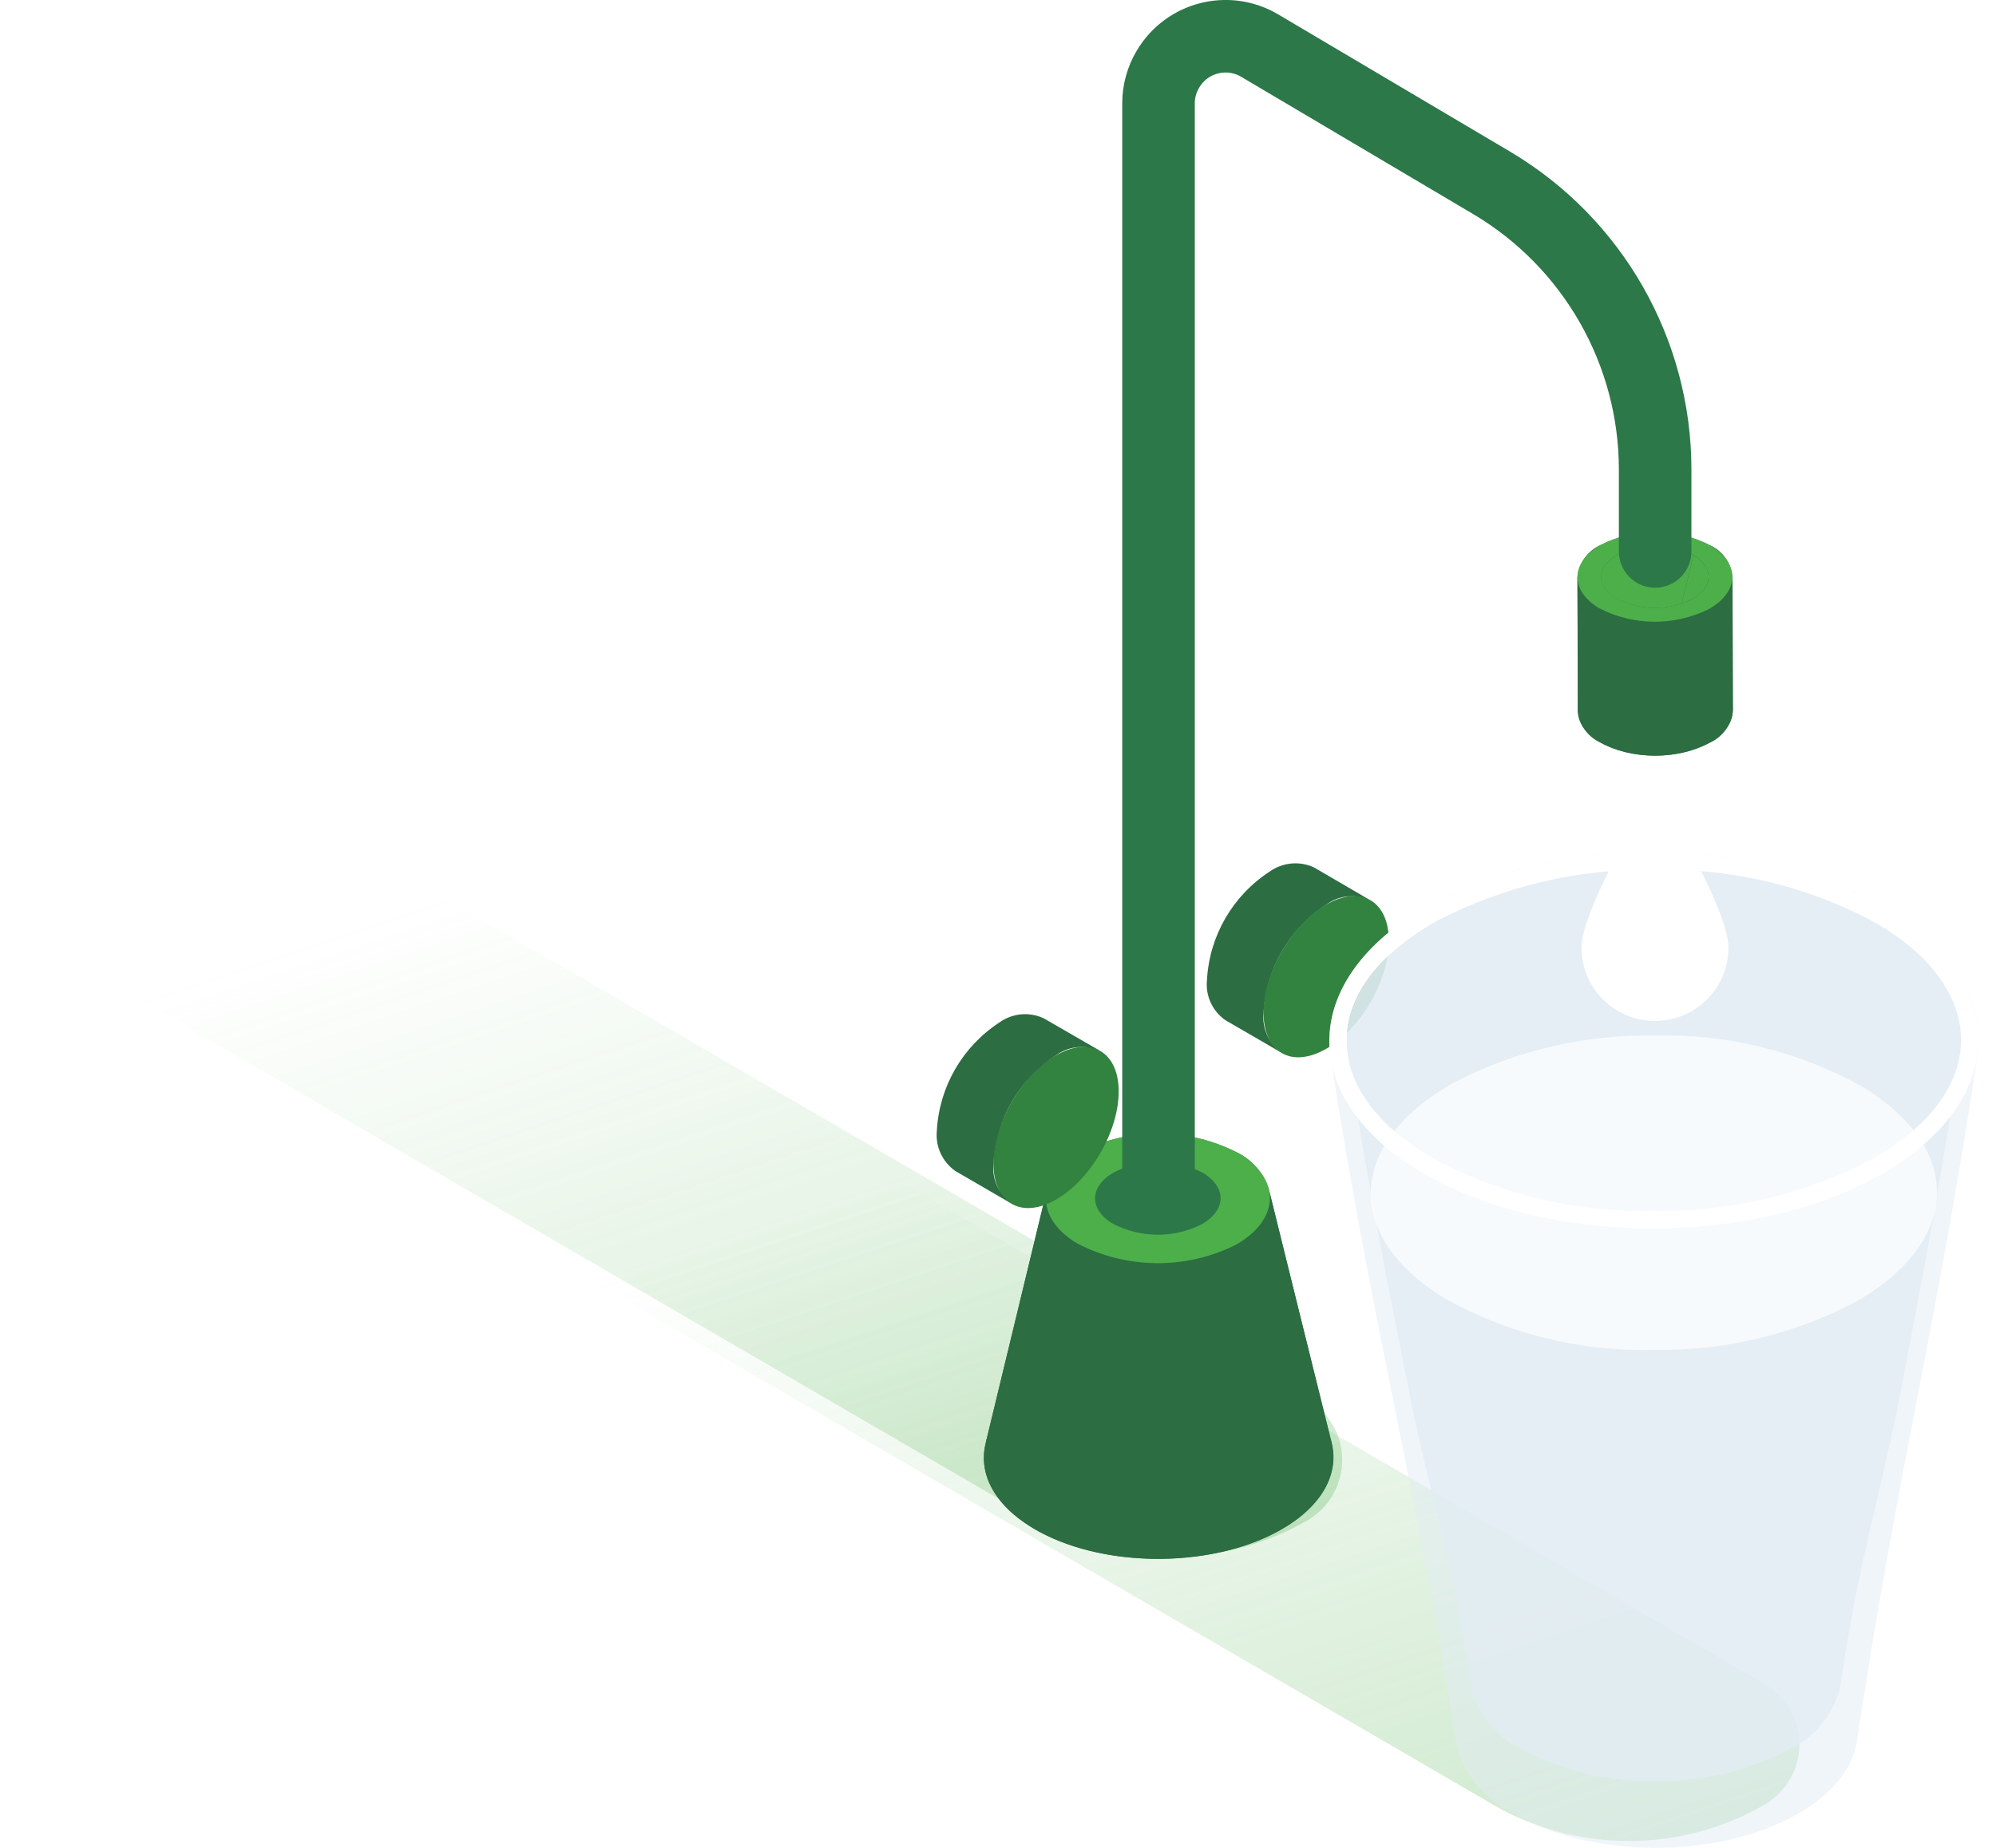 <?xml version="1.0" encoding="utf-8"?>
<!-- Generator: Adobe Illustrator 25.0.1, SVG Export Plug-In . SVG Version: 6.00 Build 0)  -->
<svg version="1.1" id="planeta_kohoutek" xmlns="http://www.w3.org/2000/svg" xmlns:xlink="http://www.w3.org/1999/xlink" x="0px" y="0px"
	 viewBox="0 0 108.12 101.89" style="enable-background:new 0 0 108.12 101.89;" xml:space="preserve" width="108" height="100">
<style type="text/css">
	#planeta_kohoutek .st0{opacity:0.3;}
	#planeta_kohoutek .st1{fill:url(#Path_371_1_);}
	#planeta_kohoutek .st2{fill:url(#Path_372_1_);}
	#planeta_kohoutek .st3{fill:#2C6D42;}
	#planeta_kohoutek .st4{fill:#32833F;}
	#planeta_kohoutek .st5{fill:#4DAF4A;}
	#planeta_kohoutek .st6{opacity:0.5;fill:#E2ECF4;enable-background:new    ;}
	#planeta_kohoutek .st7{opacity:0.8;fill:#E2ECF4;enable-background:new    ;}
	#planeta_kohoutek .st8{fill:#FFFFFF;}
	#planeta_kohoutek .st9{opacity:0.7;fill:#FFFFFF;enable-background:new    ;}
	#planeta_kohoutek .st10{fill:#2C7849;}
	#planeta_kohoutek .st11{fill:none;stroke:#2C7848;stroke-width:4;stroke-linecap:round;stroke-miterlimit:10;}
</style>
<g id="Group_2156" transform="translate(0 2.055)">
	<g id="Vrstva_1" transform="translate(0 41.551)">
		<g id="Group_2124" transform="translate(25.207 15.675)" class="st0">
			
				<linearGradient id="Path_371_1_" gradientUnits="userSpaceOnUse" x1="-384.906" y1="284.284" x2="-384.194" y2="283.055" gradientTransform="matrix(73.03 0 0 -42.29 28121.098 12018.536)">
				<stop  offset="0.2" style="stop-color:#4DAF4A;stop-opacity:0"/>
				<stop  offset="1" style="stop-color:#4DAF4A"/>
			</linearGradient>
			<path id="Path_371" class="st1" d="M0,7.6l56.12,32.61c4.63,2.69,10.35,2.7,14.99,0.02l0,0c1.84-1.06,2.47-3.42,1.41-5.26
				c-0.34-0.58-0.82-1.07-1.4-1.4L13.26-0.06L0,7.6z"/>
		</g>
		<g id="Group_2125" class="st0">
			
				<linearGradient id="Path_372_1_" gradientUnits="userSpaceOnUse" x1="-359.699" y1="299.959" x2="-358.987" y2="298.73" gradientTransform="matrix(73.032 0 0 -42.291 26281.002 12681.729)">
				<stop  offset="0.2" style="stop-color:#4DAF4A;stop-opacity:0"/>
				<stop  offset="1" style="stop-color:#4DAF4A"/>
			</linearGradient>
			<path id="Path_372" class="st2" d="M0,7.6l56.12,32.61c4.63,2.69,10.35,2.7,14.99,0.02l0,0c1.84-1.06,2.47-3.42,1.41-5.26
				c-0.34-0.58-0.82-1.07-1.4-1.41L13.26-0.06L0,7.6z"/>
		</g>
	</g>
	<g id="Vrstva_5" transform="translate(50.689)">
		<g id="Group_2155">
			<g id="Group_2127" transform="translate(14.892 45.604)">
				<path id="Path_373" class="st3" d="M5.9,0.17C5.1-0.2,4.16-0.11,3.44,0.41C1.41,1.74,0.13,3.95,0,6.38
					c-0.09,0.87,0.3,1.71,1.01,2.21l3.12,1.81C3.41,9.9,3.03,9.05,3.12,8.19c0.13-2.42,1.41-4.64,3.44-5.96
					C7.27,1.7,8.21,1.61,9.02,1.99L5.9,0.17z"/>
				<g id="Group_2126" transform="translate(1.686 0.627)">
					
						<ellipse id="Ellipse_3" transform="matrix(0.502 -0.865 0.865 0.502 -2.383 6.993)" class="st4" cx="4.88" cy="5.57" rx="4.87" ry="2.82"/>
				</g>
			</g>
			<g id="Group_2137" transform="translate(35.316 27.337)">
				<g id="Group_2136">
					<g id="Group_2128" transform="translate(0.014 7.374)">
						
							<ellipse id="Ellipse_4" transform="matrix(1 -2.999987e-03 2.999987e-03 1 -7.258349e-03 0.013)" class="st3" cx="4.28" cy="2.43" rx="4.27" ry="2.47"/>
					</g>
					<g id="Group_2129" transform="translate(7.355 0.755)">
						<path id="Path_374" class="st3" d="M1.21,9.03C1.14,8.29,0.69,7.64,0.02,7.33L0-0.06c0.67,0.32,1.12,0.97,1.19,1.71L1.21,9.03
							z"/>
					</g>
					<g id="Group_2130">
						<path id="Path_375" class="st3" d="M0,2.43c0.08-0.79,0.58-1.48,1.32-1.79C3.22-0.31,5.47-0.29,7.36,0.7l0.02,7.39
							C5.49,7.1,3.24,7.07,1.34,8.02c-0.73,0.31-1.24,1-1.31,1.79L0,2.43z"/>
					</g>
					<g id="Group_2131" transform="translate(4.294 1.284)">
						<path id="Path_376" class="st5" d="M2.86,1.52L0,8.52l2.11-8.58C2.84,0.38,3.08,0.97,2.86,1.52z"/>
					</g>
					<g id="Group_2132" transform="translate(1.314 0.76)">
						<path id="Path_377" class="st5" d="M2.98,9.04c-0.97-2.33-1.93-4.65-2.9-6.98c-0.24-0.57,0.04-1.2,0.83-1.64
							c1.32-0.66,2.88-0.64,4.18,0.04L2.98,9.04z"/>
					</g>
					<g id="Group_2133" transform="translate(1.396 2.866)">
						<path id="Path_378" class="st3" d="M0-0.04c0.16,0.33,0.42,0.61,0.74,0.78c1.31,0.68,2.86,0.7,4.18,0.04
							C5.29,0.6,5.58,0.31,5.76-0.06C5.23,1.22,4.71,2.51,4.18,3.79L3.9,4.49L3.76,4.84L3.61,5.19L3.18,6.24L3.04,6.59
							C3.01,6.71,2.96,6.82,2.9,6.93C1.93,4.61,0.97,2.28,0-0.04z"/>
					</g>
					<g id="Group_2134" transform="translate(0 2.462)">
						<path id="Path_379" class="st3" d="M0.02,7.35L0-0.04C0.07,0.7,0.52,1.35,1.19,1.67c1.89,0.99,4.13,1.01,6.04,0.06
							c0.73-0.31,1.24-1,1.32-1.79l0.02,7.39C8.49,8.12,7.99,8.81,7.25,9.12c-1.91,0.95-4.15,0.92-6.04-0.06
							C0.54,8.74,0.09,8.09,0.02,7.35z"/>
					</g>
					<g id="Group_2135" transform="translate(0)">
						<path id="Path_380" class="st5" d="M7.35,0.7c1.63,0.98,1.58,2.55-0.12,3.5C5.32,5.14,3.08,5.12,1.19,4.14
							c-1.63-0.98-1.58-2.55,0.12-3.5C3.22-0.31,5.47-0.29,7.35,0.7z M6.41,1.22C5.1,0.54,3.54,0.53,2.22,1.18
							C1.04,1.84,1.01,2.92,2.14,3.6C3.44,4.29,5,4.3,6.32,3.65C7.5,2.99,7.54,1.91,6.41,1.22"/>
					</g>
				</g>
			</g>
			<g id="Group_2140" transform="translate(21.634 45.006)">
				<g id="Group_2139">
					<g id="Group_2138">
						<path id="Path_381" class="st6" d="M30.81,3.11c-6.84-4.12-18.17-4.23-25.3-0.26c-4.08,2.27-5.9,5.4-5.43,8.42
							c2.29,14.84,4.59,22.88,6.88,37.72c0.39,1.68,1.51,3.1,3.05,3.87c4.25,2.56,11.28,2.63,15.71,0.16
							c2.03-1.13,3.15-2.59,3.38-4.1l0,0c2.21-14.85,4.42-22.91,6.63-37.76C36.15,8.3,34.52,5.34,30.81,3.11z"/>
						<path id="Path_382" class="st7" d="M17.99,51.15c-2.61,0.06-5.19-0.58-7.49-1.83c-1.29-0.64-2.24-1.8-2.6-3.2
							c-1.15-7.44-2.32-10.55-3.45-16.19c-1.12-5.62-2.29-11.42-3.43-18.82C0.6,8.39,2.4,5.68,5.97,3.68
							c3.7-1.91,7.82-2.87,11.98-2.79c4.32-0.1,8.58,0.94,12.36,3.03c3.22,1.94,4.84,4.52,4.46,7.1c-1.1,7.4-2.22,13.22-3.31,18.84
							c-1.09,5.64-2.21,8.76-3.32,16.2c-0.4,1.52-1.46,2.77-2.9,3.4C23,50.62,20.51,51.2,17.99,51.15z"/>
						<path id="Path_383" class="st8" d="M30.81,3.11c-6.84-4.12-18.17-4.23-25.3-0.26s-7.37,10.54-0.53,14.66s18.17,4.23,25.3,0.26
							S37.65,7.22,30.81,3.11z M29.82,16.92c-3.7,1.91-7.82,2.87-11.98,2.79c-4.32,0.1-8.58-0.94-12.36-3.03
							c-2.95-1.78-4.56-4.06-4.52-6.43C1,7.8,2.78,5.47,5.98,3.69c3.7-1.91,7.82-2.87,11.98-2.79c4.32-0.1,8.58,0.94,12.36,3.03
							c2.95,1.78,4.55,4.06,4.52,6.43C34.79,12.81,33.01,15.14,29.82,16.92L29.82,16.92z"/>
					</g>
				</g>
				<path id="Path_384" class="st9" d="M28.88,24.8c-3.41,1.76-7.2,2.64-11.04,2.57c-3.98,0.1-7.91-0.87-11.39-2.79
					c-2.72-1.64-4.2-3.74-4.16-5.92c0.04-2.26,1.68-4.41,4.62-6.05c3.41-1.76,7.2-2.64,11.04-2.57c3.98-0.1,7.91,0.87,11.39,2.79
					c2.72,1.64,4.2,3.74,4.16,5.92C33.46,21.02,31.82,23.17,28.88,24.8z"/>
			</g>
			<g id="Group_2150" transform="translate(2.575 60.503)">
				<g id="Group_2149">
					<g id="Group_2141" transform="translate(0 12.262)">
						
							<ellipse id="Ellipse_5" transform="matrix(1 -2.999987e-03 2.999987e-03 1 -0.017 0.029)" class="st10" cx="9.65" cy="5.55" rx="9.63" ry="5.58"/>
					</g>
					<g id="Group_2142" transform="translate(14.061 1.091)">
						<path id="Path_385" class="st10" d="M5.12,15.9c-0.42-1.32-1.35-2.43-2.58-3.06L0-0.06C0.79,0.35,1.39,1.06,1.66,1.9
							C2.81,6.57,3.97,11.24,5.12,15.9z"/>
					</g>
					<g id="Group_2143" transform="translate(0.109)">
						<path id="Path_386" class="st10" d="M3.39,3.03c0.3-0.92,0.96-1.68,1.84-2.08c2.76-1.37,6-1.34,8.73,0.09l2.54,12.9
							c-4.26-2.22-9.32-2.27-13.62-0.14C1.5,14.43,0.46,15.61,0,17.05C1.13,12.38,2.26,7.7,3.39,3.03z"/>
					</g>
					<g id="Group_2144" transform="translate(9.648 2.183)">
						<path id="Path_387" class="st10" d="M3.39,1.6C2.26,6.28,1.13,10.95,0,15.63L2.46-0.06C3.11,0.22,3.49,0.9,3.39,1.6z"/>
					</g>
					<g id="Group_2145" transform="translate(6.148 1.571)">
						<path id="Path_388" class="st10" d="M3.5,16.24c-1.15-4.67-2.31-9.33-3.47-14C-0.12,1.62,0.23,0.97,1.07,0.5
							c1.54-0.77,3.36-0.75,4.89,0.05L3.5,16.24z"/>
					</g>
					<g id="Group_2146" transform="translate(6.182 3.847)">
						<path id="Path_389" class="st10" d="M0-0.04c0.15,0.48,0.49,0.87,0.93,1.1c1.53,0.8,3.35,0.82,4.89,0.05
							c0.49-0.23,0.86-0.65,1.03-1.17C5.72,4.62,4.59,9.29,3.47,13.96C2.31,9.3,1.16,4.63,0-0.04z"/>
					</g>
					<g id="Group_2147" transform="translate(0.016 3.053)">
						<path id="Path_390" class="st3" d="M0.09,14C1.22,9.32,2.35,4.65,3.48-0.02c-0.25,1.05,0.3,2.15,1.66,2.97
							c2.73,1.42,5.97,1.46,8.73,0.09c1.49-0.83,2.11-1.99,1.84-3.09l0,0c1.15,4.67,2.31,9.33,3.47,14
							c0.42,1.72-0.54,3.53-2.87,4.83c-3.84,2.14-9.94,2.08-13.62-0.14C0.55,17.35-0.3,15.63,0.09,14z"/>
					</g>
					<g id="Group_2148" transform="translate(3.435)">
						<path id="Path_391" class="st5" d="M10.63,1.03c2.36,1.42,2.28,3.68-0.18,5.06C7.69,7.46,4.45,7.42,1.72,6
							C-0.64,4.58-0.56,2.32,1.9,0.95C4.65-0.42,7.9-0.39,10.63,1.03z M8.67,2.12c-1.53-0.8-3.35-0.82-4.89-0.05
							C2.4,2.84,2.35,4.11,3.68,4.91c1.53,0.8,3.35,0.82,4.89,0.05C9.95,4.19,9.99,2.92,8.67,2.12"/>
					</g>
				</g>
			</g>
			<path id="Path_392" class="st11" d="M39.6,28.35v-4.51c0-6.49-3.43-12.5-9.01-15.81L17.8,0.46C16.04-0.58,13.78,0,12.74,1.76
				c-0.34,0.57-0.52,1.22-0.52,1.88v59.31"/>
			<g id="Group_2154" transform="translate(0 53.919)">
				<g id="Group_2151" transform="translate(1.687 0.625)">
					
						<ellipse id="Ellipse_6" transform="matrix(0.502 -0.865 0.865 0.502 -2.383 6.993)" class="st4" cx="4.88" cy="5.57" rx="4.87" ry="2.82"/>
				</g>
				<g id="Group_2153">
					<g id="Group_2152">
						<path id="Path_393" class="st3" d="M3.44,0.41C1.41,1.74,0.13,3.95,0,6.37c-0.09,0.87,0.3,1.71,1.01,2.22l3.12,1.81
							c-0.71-0.5-1.1-1.35-1.01-2.22c0.13-2.42,1.41-4.64,3.44-5.96c0.71-0.52,1.66-0.61,2.46-0.24L5.9,0.18
							C5.1-0.2,4.16-0.11,3.44,0.41z"/>
					</g>
				</g>
			</g>
			<path id="Path_394" class="st8" d="M43.64,50.19c0,2.24-1.81,4.05-4.05,4.05s-4.05-1.81-4.05-4.05c0-2.24,4.05-8.77,4.05-8.77
				S43.64,47.95,43.64,50.19z"/>
		</g>
	</g>
</g>
</svg>

